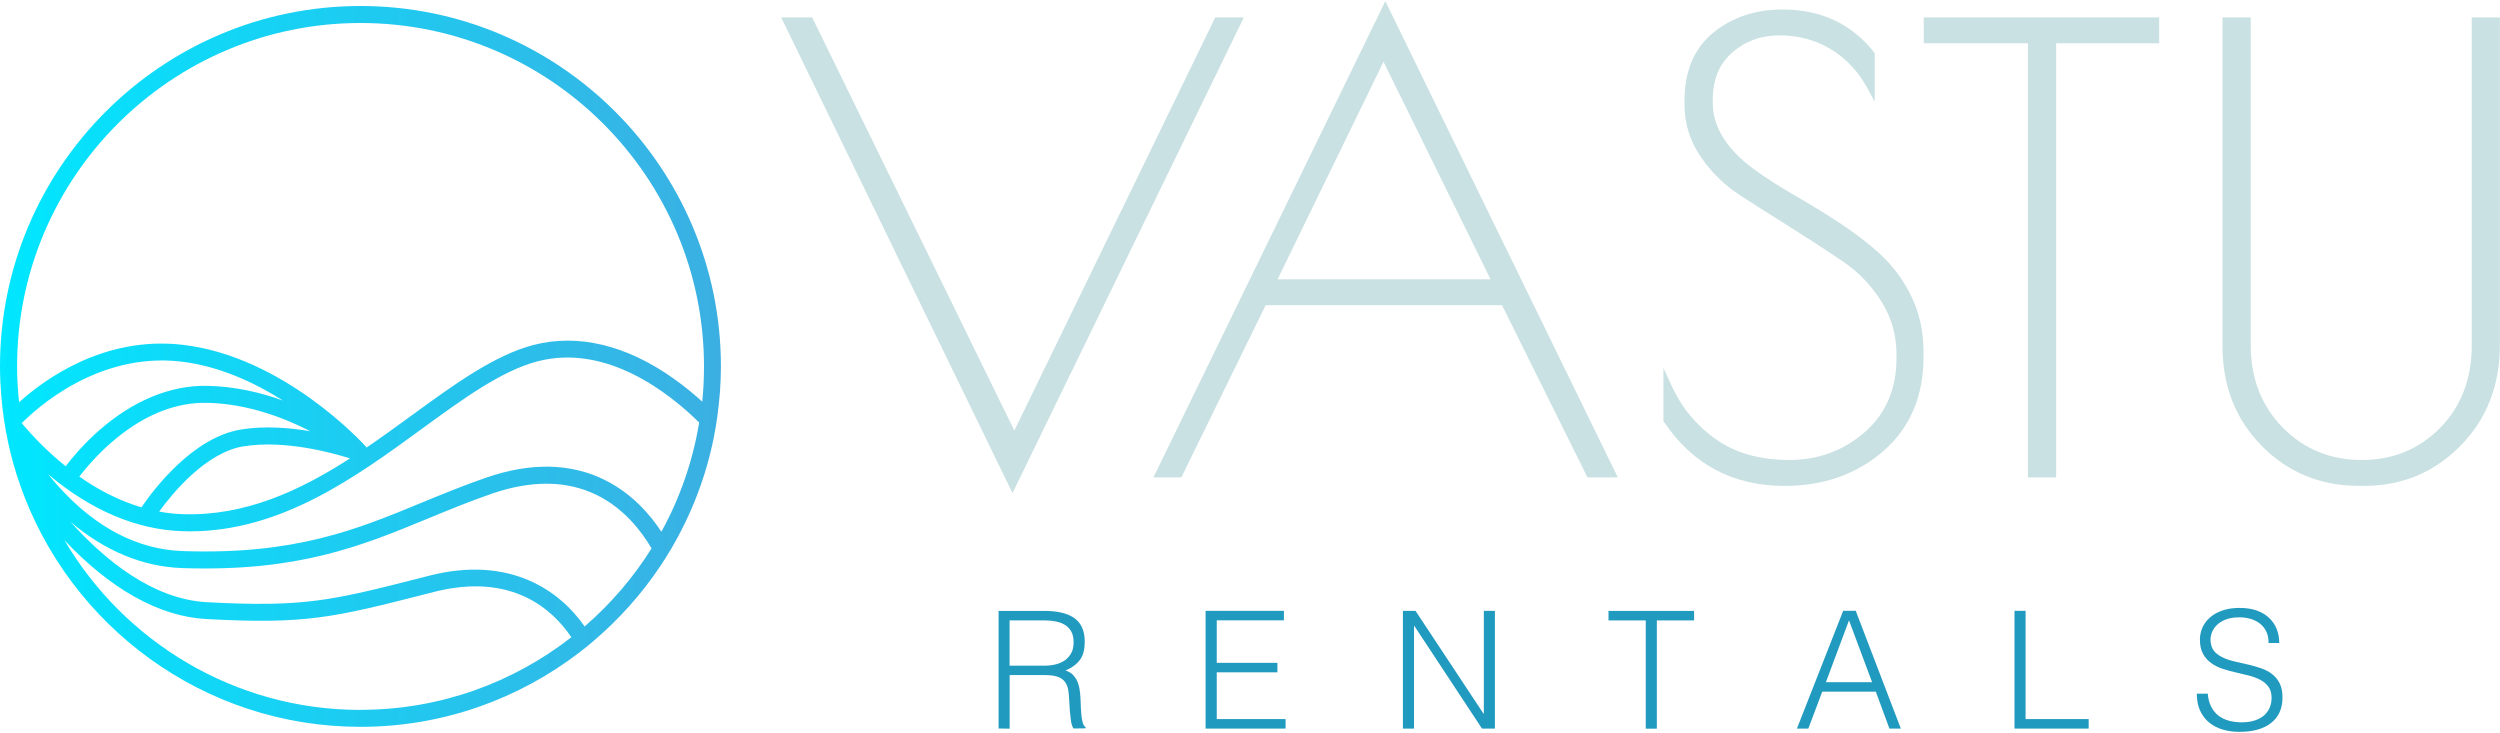 <?xml version="1.0" encoding="UTF-8"?>
<svg id="logos" xmlns="http://www.w3.org/2000/svg" xmlns:xlink="http://www.w3.org/1999/xlink" viewBox="0 0 300 87.95">
  <defs>
    <style>
      .cls-1 {
        fill: #c9e1e2;
      }

      .cls-2 {
        fill: url(#linear-gradient);
      }

      .cls-3 {
        fill: #219abf;
      }
    </style>
    <linearGradient id="linear-gradient" x1="0" y1="43.97" x2="86.51" y2="43.97" gradientUnits="userSpaceOnUse">
      <stop offset="0" stop-color="#00e7ff"/>
      <stop offset="1" stop-color="#3bafe2"/>
    </linearGradient>
  </defs>
  <path class="cls-2" d="M43.26.72C19.4.72,0,20.12,0,43.97c0,1.22.06,2.42.16,3.62.31,3.71,1.08,7.28,2.27,10.66,5.91,16.85,21.97,28.97,40.82,28.97,9.9,0,19.02-3.35,26.32-8.96.56-.43,1.11-.87,1.64-1.33,3.08-2.62,5.8-5.66,8.05-9.03.45-.67.88-1.36,1.29-2.06,2.39-4.06,4.14-8.54,5.1-13.31.17-.84.31-1.7.43-2.56.27-1.96.43-3.96.43-6C86.51,20.12,67.11.72,43.26.72ZM43.26,2.76c22.73,0,41.22,18.49,41.22,41.22,0,1.42-.07,2.83-.21,4.22-.97-.89-2.12-1.84-3.42-2.76-5.68-4.04-11.5-5.43-16.84-4.04-4.7,1.23-9.5,4.73-14.58,8.43-1.78,1.3-3.62,2.64-5.52,3.93l.08-.08c-.4-.45-9.94-10.92-22.12-12.31-9.44-1.07-16.59,4.2-19.58,6.9-.15-1.41-.24-2.84-.24-4.28C2.04,21.25,20.53,2.76,43.26,2.76ZM2.62,50.82s0-.03,0-.05c1.62-1.64,9.04-8.52,19.02-7.39,4.61.52,8.88,2.51,12.33,4.69-2.67-.97-5.74-1.69-9.03-1.77-4.41-.1-8.9,1.73-12.98,5.29-1.9,1.66-3.29,3.32-4.08,4.36-2.19-1.75-3.96-3.62-5.26-5.15ZM24.89,48.34c4.79.11,9.16,1.77,12.36,3.41-2.54-.43-5.52-.67-8.32-.21-5.79.94-10.5,7.2-11.96,9.34-2.77-.82-5.27-2.16-7.45-3.69,1.91-2.49,7.66-9.03,15.37-8.85ZM29.25,53.56c4.89-.8,10.61.77,12.75,1.45-5.98,3.85-12.59,6.95-20.08,6.69-.97-.03-1.9-.14-2.82-.31,1.69-2.33,5.66-7.11,10.15-7.84ZM43.26,85.19c-15.12,0-28.36-8.19-35.53-20.37,5.53,5.88,11.38,9.15,16.96,9.46,12.03.67,15.39-.19,26.5-3.02l.89-.23c9.41-2.39,14.28,2.16,16.48,5.44-6.99,5.45-15.76,8.71-25.29,8.71ZM70.15,75.17c-2.96-4.27-8.93-8.55-18.59-6.1l-.89.23c-10.88,2.77-14.16,3.6-25.88,2.96-6.46-.36-12.2-5.04-16.35-9.66,4.11,3.5,8.69,5.41,13.44,5.57,13.94.47,21.51-2.66,29.53-5.97,2.43-1,4.94-2.04,7.64-2.97,4.79-1.64,9.03-1.58,12.6.19,3.23,1.6,5.32,4.31,6.54,6.39-2.2,3.51-4.92,6.67-8.04,9.37ZM79.37,63.81c-1.41-2.14-3.59-4.62-6.79-6.21-4.08-2.03-8.86-2.13-14.19-.3-2.76.95-5.3,2-7.76,3.01-7.81,3.23-15.18,6.28-28.69,5.82-5.38-.18-10.38-2.76-14.83-7.66-.48-.52-.92-1.04-1.33-1.56,5.06,4.29,10.59,6.65,16.06,6.83.31.01.63.02.94.02,10.98,0,19.92-6.52,27.83-12.29,4.92-3.59,9.57-6.98,13.89-8.11,8.26-2.15,15.77,3.77,19.4,7.34-.77,4.68-2.33,9.1-4.54,13.12Z"/>
  <g>
    <g>
      <polygon class="cls-1" points="145.83 2.09 121.72 51.67 97.46 2.09 93.74 2.09 121.5 59.17 149.26 2.09 145.83 2.09"/>
      <path class="cls-1" d="M138.4,57.29h3.36l10.12-20.67h28.36l10.26,20.67h3.64L166.24.14l-27.83,57.15ZM153.31,33.52l12.71-26.11,12.85,26.11h-25.56Z"/>
      <path class="cls-1" d="M225.65,30.51c-1.48-1.34-3.16-2.62-4.98-3.81-1.81-1.18-3.64-2.3-5.45-3.34-1.78-1.02-3.4-2.07-4.83-3.11-3.22-2.39-4.86-5.05-4.86-7.91v-.36c0-2.42.76-4.27,2.32-5.66,1.56-1.38,3.48-2.08,5.7-2.08s4.32.56,6.14,1.66c1.82,1.1,3.28,2.65,4.34,4.58l.94,1.72v-5.82l-.11-.14c-2.69-3.39-6.37-5.1-10.94-5.1-3.28,0-6.09.94-8.34,2.79-2.28,1.87-3.44,4.61-3.44,8.12v.51c0,2.26.66,4.38,1.97,6.28,1.28,1.88,2.91,3.46,4.84,4.69,1.88,1.21,3.93,2.51,6.15,3.9,2.21,1.39,4.27,2.74,6.13,4,1.81,1.23,3.34,2.83,4.55,4.77,1.2,1.91,1.8,4.05,1.8,6.35v.43c0,3.68-1.28,6.67-3.8,8.87-2.54,2.22-5.59,3.35-9.07,3.35s-6.45-.83-8.78-2.47c-2.35-1.65-4.15-3.83-5.36-6.48l-.96-2.1v6.36l.08.13c3.41,5.09,8.27,7.67,14.44,7.67,4.68,0,8.67-1.4,11.86-4.17,3.21-2.78,4.83-6.58,4.83-11.29v-.72c0-2.38-.49-4.59-1.46-6.58-.96-1.97-2.22-3.67-3.73-5.03Z"/>
      <polygon class="cls-1" points="230.85 5.19 243.35 5.19 243.35 57.29 246.74 57.29 246.74 5.19 259.1 5.19 259.1 2.09 230.85 2.09 230.85 5.19"/>
      <path class="cls-1" d="M296.61,2.09v39.38c0,3.99-1.28,7.31-3.79,9.87-2.52,2.56-5.69,3.86-9.43,3.86s-6.93-1.31-9.47-3.9c-2.54-2.59-3.83-5.9-3.83-9.84V2.09h-3.39v39.45c0,4.79,1.59,8.82,4.73,11.99,3.14,3.17,7.04,4.77,11.59,4.77h.72c4.5,0,8.38-1.62,11.52-4.81,3.14-3.19,4.73-7.26,4.73-12.1V2.09h-3.39Z"/>
    </g>
    <g>
      <path class="cls-3" d="M121.16,81.02v6.42l-1.33-.02v-14.11h5.53c1.56,0,2.75.29,3.57.87.82.58,1.24,1.53,1.24,2.83,0,.89-.18,1.6-.54,2.12-.36.52-.94.97-1.76,1.33.42.14.75.35.98.63.24.27.41.59.53.94.12.35.19.73.23,1.12s.06.77.07,1.14c.01.54.04.98.07,1.33s.07.64.12.86c.05.22.1.4.17.52.07.12.14.22.24.28v.12l-1.47.02c-.14-.24-.25-.56-.3-.98-.06-.42-.1-.86-.14-1.31-.03-.46-.06-.9-.08-1.33-.02-.43-.06-.79-.11-1.06-.08-.38-.21-.68-.38-.91-.18-.23-.39-.4-.64-.52-.25-.12-.53-.2-.83-.24s-.62-.06-.95-.06h-4.2ZM125.32,79.88c.5,0,.96-.05,1.38-.16.42-.1.79-.27,1.11-.5.31-.23.56-.52.75-.87s.27-.78.27-1.28c0-.52-.09-.95-.28-1.29-.19-.34-.45-.61-.77-.8-.32-.2-.69-.33-1.1-.41-.41-.08-.84-.12-1.29-.12h-4.24v5.43h4.16Z"/>
      <path class="cls-3" d="M144.67,87.43v-14.13h9.4v1.14h-8.06v5.1h7.28v1.14h-7.28v5.61h8.26v1.14h-9.59Z"/>
      <path class="cls-3" d="M169.72,75.11h-.04v12.32h-1.33v-14.13h1.51l8.16,12.34h.04v-12.34h1.33v14.13h-1.55l-8.12-12.32Z"/>
      <path class="cls-3" d="M193.01,73.31h10.28v1.14h-4.47v12.99h-1.33v-12.99h-4.47v-1.14Z"/>
      <path class="cls-3" d="M215.63,87.43l5.55-14.13h1.51l5.41,14.13h-1.37l-1.63-4.43h-6.43l-1.67,4.43h-1.37ZM219.12,81.86h5.53l-2.77-7.42-2.77,7.42Z"/>
      <path class="cls-3" d="M241.74,87.43v-14.13h1.33v12.99h7.57v1.14h-8.91Z"/>
      <path class="cls-3" d="M264.93,83.22c.05.63.19,1.16.42,1.6.23.44.52.79.88,1.07.36.27.78.47,1.25.6.47.12.97.19,1.51.19.63,0,1.17-.08,1.63-.24.46-.16.83-.37,1.12-.64.29-.27.5-.58.64-.93.14-.35.21-.73.21-1.12,0-.55-.12-.99-.37-1.33-.25-.34-.57-.62-.97-.83-.4-.22-.86-.39-1.37-.52-.52-.13-1.05-.26-1.59-.38-.54-.12-1.07-.27-1.59-.44-.52-.17-.97-.4-1.37-.69-.4-.29-.72-.66-.97-1.11s-.37-1.02-.37-1.72c0-.48.1-.95.3-1.41.2-.46.5-.86.9-1.22s.9-.63,1.5-.84c.6-.21,1.29-.31,2.08-.31s1.49.11,2.09.33,1.09.53,1.48.91.69.83.88,1.34c.2.51.29,1.05.29,1.63h-1.28c0-.54-.09-1-.28-1.39-.19-.39-.45-.71-.78-.96-.33-.25-.7-.43-1.12-.55-.42-.12-.85-.18-1.29-.18-.68,0-1.25.09-1.72.28-.46.19-.83.43-1.11.74s-.46.63-.57,1-.12.73-.06,1.1c.08.46.26.82.55,1.1.29.27.64.5,1.06.68.42.18.88.32,1.38.43s1.02.23,1.54.35c.52.12,1.03.27,1.52.44.49.17.93.4,1.3.69.38.29.68.66.91,1.11.23.45.34,1.02.34,1.7,0,1.31-.45,2.32-1.35,3.04-.9.72-2.17,1.08-3.81,1.08-.73,0-1.41-.09-2.04-.28s-1.17-.48-1.63-.86c-.46-.39-.81-.86-1.07-1.43-.26-.57-.38-1.24-.38-2.01h1.29Z"/>
    </g>
  </g>
</svg>